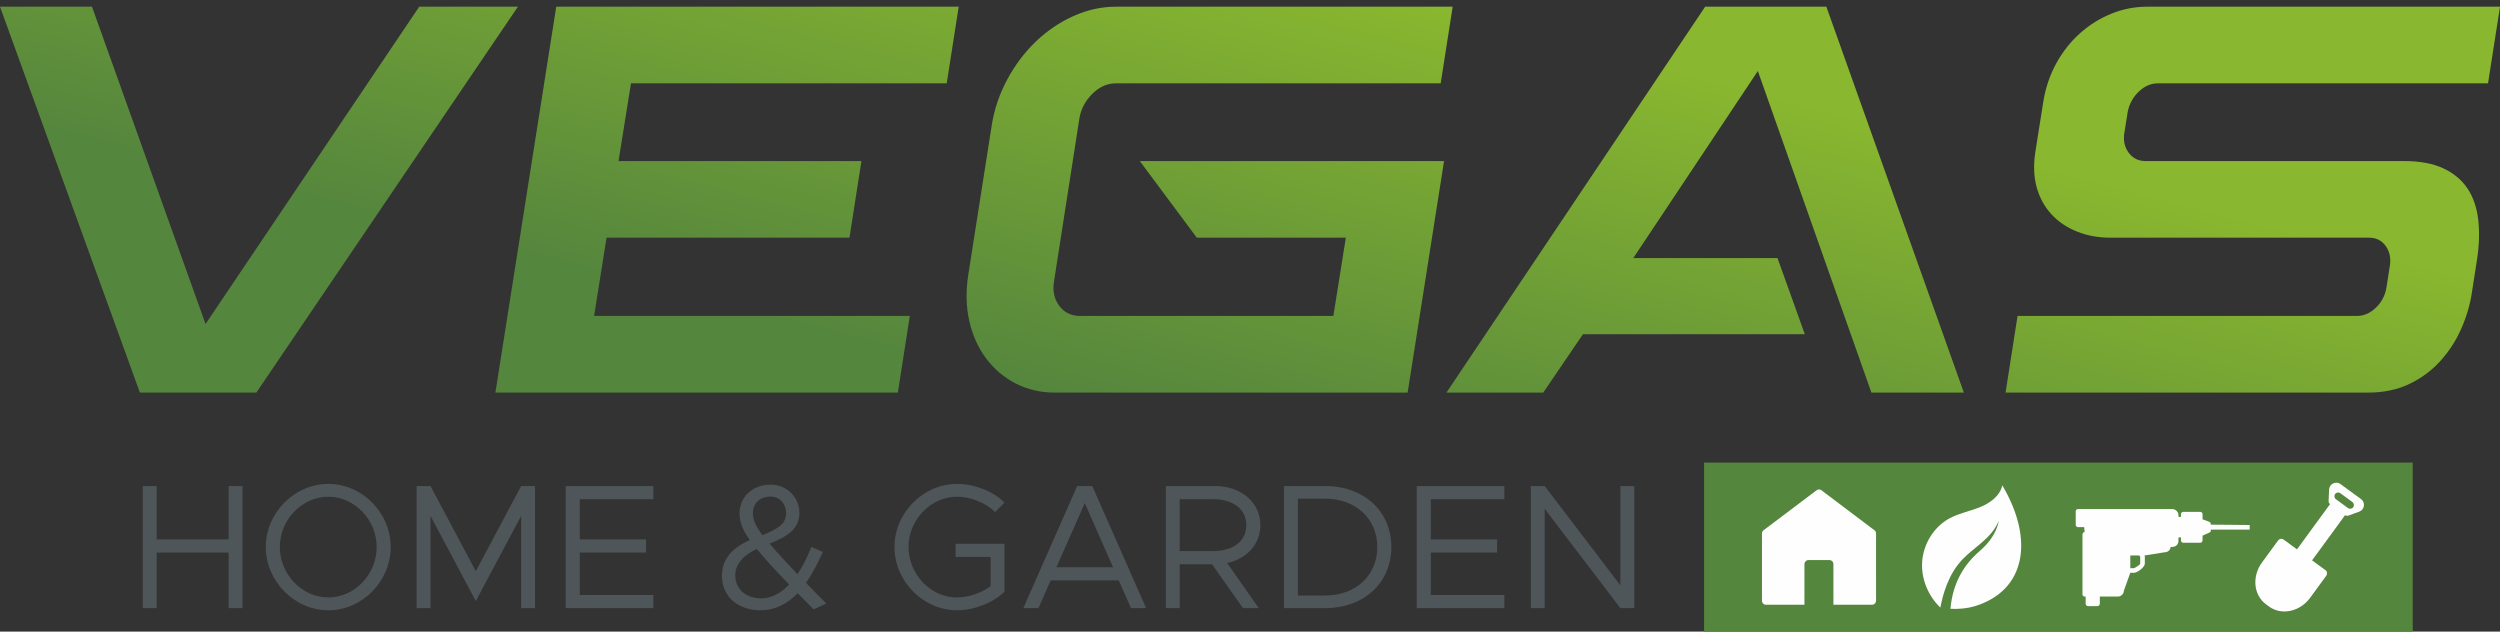 <?xml version="1.0" encoding="UTF-8"?>
<!DOCTYPE svg PUBLIC "-//W3C//DTD SVG 1.0//EN" "http://www.w3.org/TR/2001/REC-SVG-20010904/DTD/svg10.dtd">
<svg xmlns="http://www.w3.org/2000/svg" xml:space="preserve" width="190px" height="48px" version="1.0" style="shape-rendering:geometricPrecision; text-rendering:geometricPrecision; image-rendering:optimizeQuality; fill-rule:evenodd; clip-rule:evenodd"
viewBox="0 0 190 48"
 xmlns:xlink="http://www.w3.org/1999/xlink"
 xmlns:xodm="http://www.corel.com/coreldraw/odm/2003">
 <rect x="0" y="0" width="190" height="48" fill="#333333" stroke="none"/>
 <defs>
  <style type="text/css">
   <![CDATA[
    .fil4 {fill:#FEFEFE}
    .fil2 {fill:#55863D}
    .fil3 {fill:#FEFEFE;fill-rule:nonzero}
    .fil1 {fill:#4E565A;fill-rule:nonzero}
    .fil0 {fill:url(#id0)}
   ]]>
  </style>
  <linearGradient id="id0" gradientUnits="userSpaceOnUse" x1="80.179" y1="29.84" x2="89.21" y2="-4.747">
   <stop offset="0" style="stop-opacity:1; stop-color:#55863D"/>
   <stop offset="1" style="stop-opacity:1; stop-color:#89B72F"/>
  </linearGradient>
 </defs>
   <path class="fil0" d="M190 0.509l-26.836 0c-0.922,0 -1.82,0.176 -2.694,0.529 -0.874,0.353 -1.669,0.849 -2.386,1.487 -0.716,0.638 -1.316,1.398 -1.802,2.281 -0.485,0.883 -0.813,1.84 -0.983,2.872l-0.619 3.911c-0.146,0.977 -0.109,1.86 0.109,2.648 0.219,0.787 0.589,1.466 1.111,2.036 0.522,0.571 1.171,1.012 1.948,1.324 0.777,0.312 1.627,0.468 2.549,0.468l19.662 0c0.535,0 0.953,0.211 1.257,0.632 0.303,0.421 0.406,0.93 0.309,1.528l-0.255 1.629c-0.097,0.598 -0.364,1.107 -0.801,1.528 -0.437,0.421 -0.922,0.631 -1.456,0.631l-25.78 0 -0.91 5.825 27.527 0c1.19,0 2.24,-0.217 3.15,-0.651 0.91,-0.435 1.693,-1.012 2.348,-1.732 0.656,-0.719 1.184,-1.527 1.585,-2.423 0.4,-0.897 0.673,-1.806 0.819,-2.73l0.4 -2.566c0.17,-1.114 0.201,-2.132 0.091,-3.055 -0.109,-0.924 -0.382,-1.711 -0.819,-2.363 -0.437,-0.652 -1.05,-1.161 -1.839,-1.528 -0.788,-0.366 -1.778,-0.549 -2.967,-0.549l-19.663 0c-0.534,0 -0.959,-0.211 -1.274,-0.632 -0.316,-0.421 -0.425,-0.93 -0.328,-1.528l0.254 -1.588c0.122,-0.598 0.401,-1.107 0.838,-1.528 0.437,-0.421 0.923,-0.631 1.456,-0.631l25.089 0 0.91 -5.825zm-51.196 0l-9.212 0 -19.663 29.329 7.356 0 3.022 -4.44 16.859 0 -2.076 -5.785 -10.96 0 9.467 -14.216 8.63 24.441 7.028 0 -10.451 -29.329zm-28.401 0l-25.598 0c-1.093,0 -2.167,0.237 -3.223,0.712 -1.055,0.476 -2.008,1.121 -2.858,1.935 -0.85,0.815 -1.572,1.772 -2.166,2.872 -0.595,1.1 -0.99,2.261 -1.184,3.483l-1.784 11.366c-0.195,1.249 -0.17,2.416 0.072,3.503 0.243,1.086 0.668,2.036 1.275,2.851 0.607,0.815 1.359,1.453 2.257,1.915 0.899,0.461 1.894,0.692 2.986,0.692l26.8 0 2.767 -17.597 -23.122 0 4.333 5.824 11.325 0 -0.947 5.948 -19.335 0c-0.655,-0.027 -1.165,-0.299 -1.529,-0.815 -0.364,-0.516 -0.486,-1.127 -0.364,-1.833l1.929 -12.383c0.122,-0.707 0.449,-1.324 0.983,-1.854 0.534,-0.53 1.129,-0.794 1.785,-0.794l24.687 0 0.911 -5.825zm-37.542 0l-30.586 0 -4.625 29.329 30.587 0 0.91 -5.825 -23.996 0 0.947 -5.948 18.462 0 0.909 -5.824 -18.46 0 0.946 -5.907 23.996 0 0.91 -5.825zm-33.499 0l-7.501 0 -16.24 24.115 -8.63 -24.115 -6.991 0 10.632 29.329 8.849 0 19.881 -29.329z"/>
   <path class="fil1" d="M17.376 36.94l0 4.052 -5.469 0 0 -4.052 -1.054 0 0 9.278 1.054 0 0 -4.227 5.469 0 0 4.227 1.054 0 0 -9.278 -1.054 0zm7.577 9.44c2.579,0 4.74,-2.201 4.74,-4.808 0,-2.606 -2.161,-4.794 -4.74,-4.794 -2.566,0 -4.754,2.188 -4.754,4.794 0,2.607 2.188,4.808 4.754,4.808zm0 -0.972c-1.999,0 -3.687,-1.756 -3.687,-3.836 0,-2.066 1.688,-3.822 3.687,-3.822 1.999,0 3.674,1.756 3.674,3.822 0,2.08 -1.675,3.836 -3.674,3.836zm6.712 0.81l1.054 0 0 -7.009 3.443 6.469 3.444 -6.469 0 7.009 1.054 0 0 -9.278 -1.054 0 -3.444 6.469 -3.443 -6.469 -1.054 0 0 9.278zm17.989 -8.279l0 -0.999 -6.658 0 0 9.278 6.658 0 0 -0.999 -5.591 0 0 -3.228 5.038 0 0 -0.999 -5.038 0 0 -3.053 5.591 0zm13.141 7.928l-1.539 -1.567c0.472,-0.675 0.891,-1.485 1.283,-2.35l-0.878 -0.391c-0.284,0.77 -0.649,1.472 -1.054,2.08 -0.837,-0.878 -1.485,-1.581 -2.12,-2.323 1.323,-0.527 2.269,-1.108 2.269,-2.337 0,-1.161 -0.946,-2.147 -2.188,-2.147 -1.391,0 -2.364,0.959 -2.364,2.174 0,0.689 0.257,1.311 0.784,2.04 -1.432,0.634 -2.121,1.512 -2.121,2.714 0,1.621 1.27,2.62 2.918,2.62 1.148,0 2.066,-0.499 2.836,-1.296l1.215 1.229 0.959 -0.446zm-4.227 -8.13c0.689,0 1.175,0.554 1.175,1.269 0,0.77 -0.554,1.175 -1.796,1.662 -0.5,-0.635 -0.729,-1.175 -0.729,-1.662 0,-0.796 0.58,-1.269 1.35,-1.269zm-0.743 7.739c-1.053,0 -1.945,-0.649 -1.945,-1.743 0,-0.864 0.622,-1.539 1.634,-2.012 0.649,0.783 1.351,1.553 2.459,2.701 -0.622,0.662 -1.338,1.054 -2.148,1.054zm14.802 -3.147l2.661 0 0 2.215c-0.689,0.526 -1.688,0.864 -2.553,0.864 -1.999,0 -3.687,-1.756 -3.687,-3.836 0,-2.066 1.688,-3.822 3.687,-3.822 1.013,0 2.215,0.46 2.89,1.175l0.716 -0.729c-0.864,-0.878 -2.323,-1.418 -3.606,-1.418 -2.566,0 -4.754,2.188 -4.754,4.794 0,2.607 2.188,4.808 4.754,4.808 1.283,0 2.742,-0.553 3.606,-1.418l0 -3.633 -3.714 0 0 1zm13.33 3.889l1.148 0 -4.092 -9.278 -1.148 0 -4.092 9.278 1.148 0 0.932 -2.107 5.172 0 0.932 2.107zm-5.672 -3.106l2.16 -4.875 2.148 4.875 -4.308 0zm15.504 -3.201c0,-1.742 -1.499,-2.971 -3.417,-2.971l-3.768 0 0 9.278 1.053 0 0 -3.335 2.458 0 2.35 3.335 1.202 0 -2.404 -3.43c1.473,-0.311 2.526,-1.418 2.526,-2.877zm-6.132 -1.972l2.526 0c1.512,0 2.539,0.73 2.539,1.972 0,1.243 -1.027,1.972 -2.539,1.972l-2.526 0 0 -3.944zm7.928 8.279l3.133 0c2.944,0 5.024,-1.931 5.024,-4.646 0,-2.714 -2.08,-4.632 -5.024,-4.632l-3.133 0 0 9.278zm1.053 -0.959l0 -7.36 2.08 0c2.323,0 3.957,1.526 3.957,3.673 0,2.161 -1.634,3.687 -3.957,3.687l-2.08 0zm15.694 -7.32l0 -0.999 -6.659 0 0 9.278 6.659 0 0 -0.999 -5.592 0 0 -3.228 5.038 0 0 -0.999 -5.038 0 0 -3.053 5.592 0zm2.012 8.279l1.053 0 0 -7.549 5.754 7.549 1.053 0 0 -9.278 -1.053 0 0 7.549 -5.754 -7.549 -1.053 0 0 9.278z"/>
   <polygon class="fil2" points="129.51,35.157 183.366,35.157 183.366,48.001 129.51,48.001 "/>
   <path class="fil3" d="M142.459 40.3c0.075,0.056 0.12,0.146 0.12,0.24l0.001 5.109c0,0.173 -0.139,0.312 -0.312,0.312l-2.928 0 0 -3.086c0,-0.172 -0.139,-0.311 -0.311,-0.311l-1.58 0c-0.172,0 -0.312,0.139 -0.312,0.311l0 3.086 -2.925 0c-0.167,0 -0.302,-0.135 -0.302,-0.301l0 -5.12c0,-0.094 0.045,-0.184 0.12,-0.24l4.033 -3.042c0.108,-0.081 0.255,-0.081 0.363,0l4.033 3.042z"/>
   <path class="fil3" d="M147.467 46.177c0.197,-1.032 0.615,-2.542 1.666,-3.649 0.468,-0.493 1.023,-0.892 1.533,-1.34 0.51,-0.449 0.987,-0.964 1.231,-1.599 0,0 -0.087,1.128 -1.433,2.283 -1.187,1.017 -2.052,2.402 -2.231,4.397 0.641,0.033 1.317,-0.036 1.84,-0.195 3.908,-1.187 4.533,-5.085 2.099,-9.192 -0.158,0.787 -0.904,1.339 -1.667,1.652 -0.763,0.311 -1.596,0.462 -2.321,0.85 -1.215,0.65 -2,1.949 -2.099,3.289 -0.095,1.288 0.441,2.595 1.382,3.504z"/>
   <path class="fil4" d="M178.843 38.549c-0.093,0.127 -0.27,0.154 -0.396,0.062l-0.916 -0.669c-0.127,-0.093 -0.155,-0.27 -0.062,-0.396 0.092,-0.127 0.27,-0.155 0.396,-0.062l0.916 0.669c0.127,0.093 0.154,0.27 0.062,0.396zm0.592 -0.621l-1.555 -1.135c-0.087,-0.064 -0.191,-0.101 -0.299,-0.105 -0.302,-0.013 -0.557,0.221 -0.57,0.523l-0.037 0.87c-0.005,0.091 0.036,0.179 0.108,0.235l-0.494 0.677c-0.003,0.003 -0.006,0.006 -0.008,0.01l-1.506 2.061c-0.003,0.004 -0.005,0.007 -0.008,0.011l-0.494 0.676 -1.031 -0.753c-0.126,-0.092 -0.312,-0.052 -0.416,0.089l-1.217 1.666c-0.776,1.062 -0.636,2.484 0.313,3.177l0.229 0.168c0.949,0.693 2.346,0.394 3.122,-0.668l1.217 -1.666c0.104,-0.142 0.085,-0.331 -0.042,-0.423l-1.031 -0.754 0.488 -0.667c0.005,-0.007 0.01,-0.013 0.015,-0.02l1.506 -2.06c0.004,-0.007 0.009,-0.014 0.013,-0.021l0.488 -0.667c0.075,0.052 0.171,0.064 0.257,0.032l0.818 -0.3c0.101,-0.037 0.189,-0.104 0.253,-0.191 0.178,-0.244 0.125,-0.586 -0.119,-0.765z"/>
   <path class="fil4" d="M162.655 42.324l0 0.511c0,0.081 -0.43,0.35 -0.484,0.35l-0.269 0 0 -0.969 0.646 0c0.053,0 0.107,0.054 0.107,0.108zm8.321 -2.073l0 -0.351 -2.962 -0.027c0.027,-0.081 -0.026,-0.188 -0.107,-0.215l-0.513 -0.189 0 -0.404c0,-0.081 -0.08,-0.161 -0.161,-0.161l-1.319 0c-0.081,0 -0.162,0.08 -0.162,0.161l0 0.216 -0.189 0 0 -0.135c0,-0.242 -0.215,-0.457 -0.484,-0.457l-7.162 0c-0.081,0 -0.162,0.08 -0.162,0.161l0 1.05c0,0.081 0.081,0.161 0.162,0.161l0.484 0 0.027 0.377c-0.081,0 -0.161,0.081 -0.161,0.189l0 4.55c0,0.082 0.08,0.162 0.161,0.162l0.081 0 0 0.539c0,0.107 0.081,0.188 0.188,0.188 0.566,0 0.216,0 0.701,0 0.107,0 0.188,-0.081 0.188,-0.188l0 -0.539 1.374 0c0.242,0 0.457,-0.215 0.457,-0.458l0.485 -1.346 0.269 0c0.269,0 0.835,-0.431 0.835,-0.7l0 -0.511c0,-0.027 0,-0.081 -0.027,-0.108l1.534 -0.243c0.243,0 0.432,-0.161 0.459,-0.404l0.107 0c0.269,0 0.484,-0.188 0.484,-0.458l0 -0.269 0.189 0 0 0.216c0,0.107 0.081,0.189 0.162,0.189l1.319 0c0.081,0 0.161,-0.082 0.161,-0.189l0 -0.35 0.539 -0.242c0.081,-0.028 0.108,-0.135 0.081,-0.215l2.962 0z"/>

</svg>
